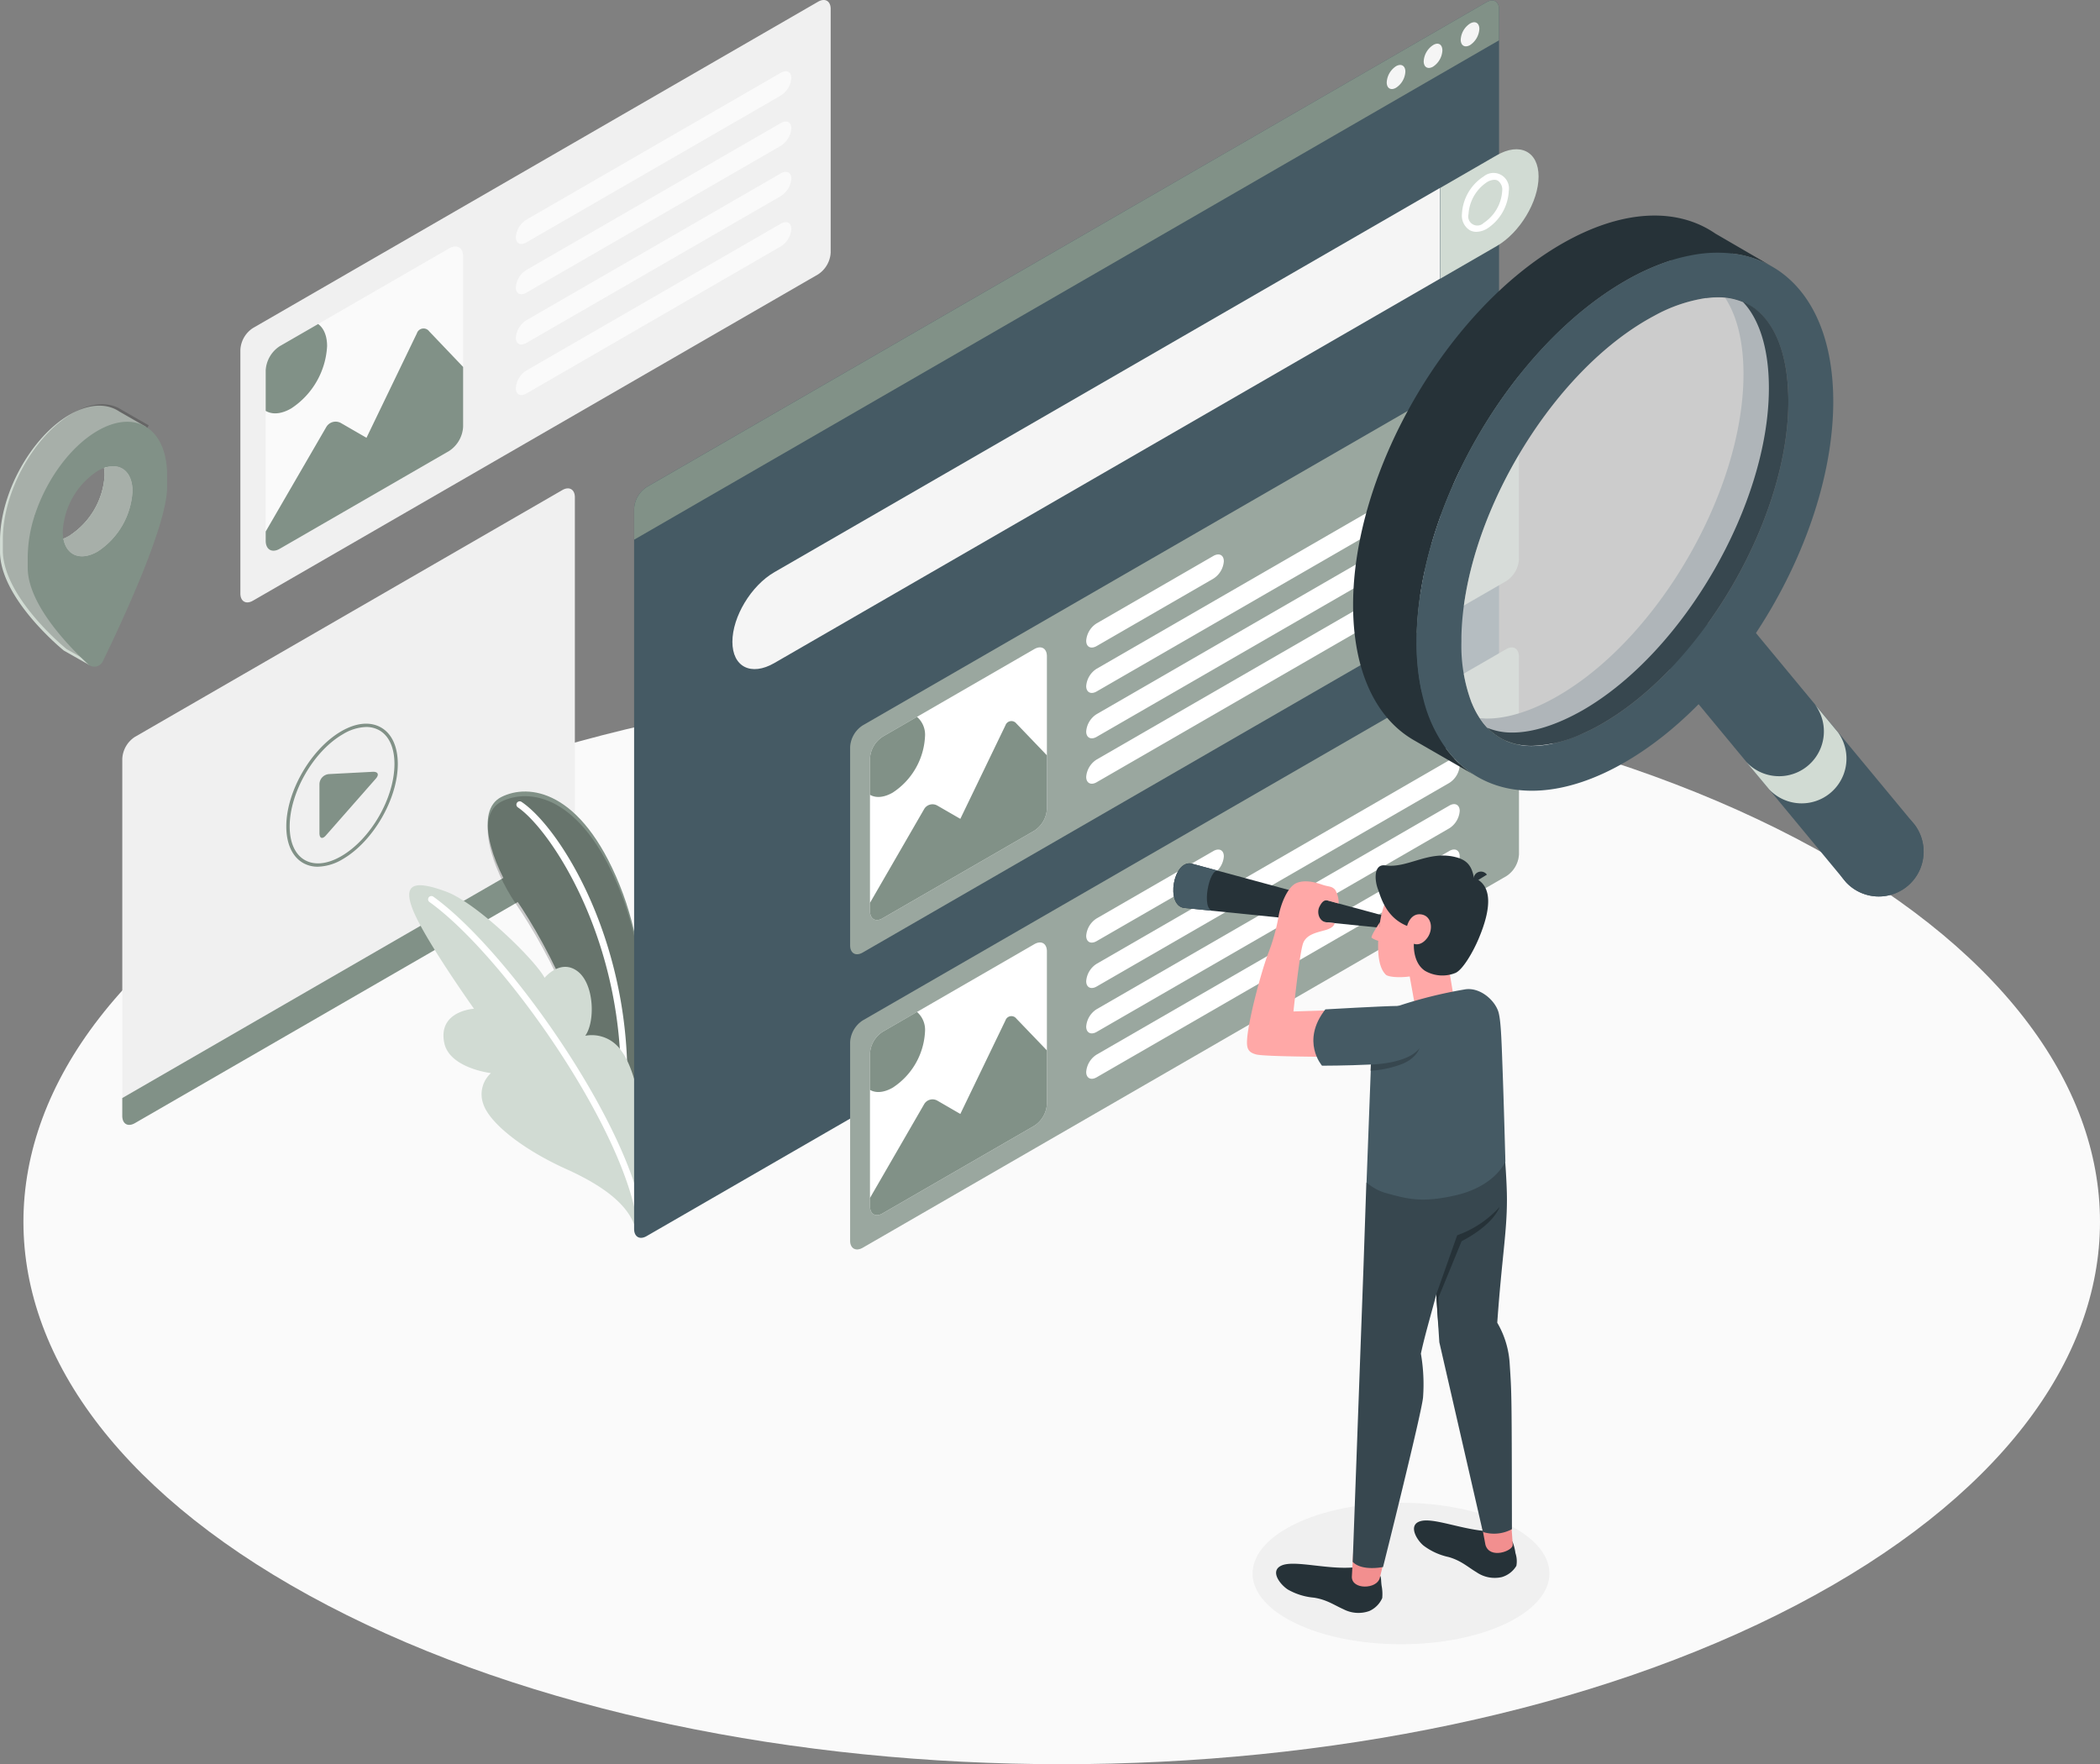 <svg xmlns="http://www.w3.org/2000/svg" id="Layer_1" data-name="Layer 1" viewBox="0 0 433.939 364.552"><rect x="0" y="0" width="433.939" height="364.552" fill="#808080" stroke="none"/><defs><style>.cls-1{fill:#fafafa;}.cls-2{fill:#f0f0f0;}.cls-3{fill:#819187;}.cls-4{fill:#d1dbd3;}.cls-10,.cls-5,.cls-6{opacity:0.2;}.cls-10,.cls-15,.cls-6{isolation:isolate;}.cls-10,.cls-15,.cls-7{fill:#fff;}.cls-8{fill:#455a64;}.cls-9{fill:#f5f5f5;}.cls-11{fill:#263238;}.cls-12{fill:#f28f8f;}.cls-13{fill:#37474f;}.cls-14{fill:#ffa8a7;}.cls-15{opacity:0.6;}</style></defs><g id="freepik--Floor--inject-10"><path class="cls-1" d="M106.42,407.4c83.78,43.77,219.62,43.77,303.41,0s83.78-114.73,0-158.5-219.63-43.78-303.42,0S22.63,363.63,106.42,407.4Z" transform="translate(-38.73 -75.676)"></path></g><g id="freepik--Shadow--inject-10"><ellipse class="cls-2" cx="289.5" cy="325.144" rx="30.67" ry="14.62"></ellipse></g><g id="freepik--screens-2--inject-10"><path class="cls-2" d="M88.4,148v50.3c0,1.65,1.16,2.33,2.6,1.5l116.78-67.43a5.76,5.76,0,0,0,2.6-4.5V77.53c0-1.65-1.17-2.33-2.6-1.5L91,143.46A5.73,5.73,0,0,0,88.4,148Z" transform="translate(-38.73 -75.676)"></path><path class="cls-1" d="M96.53,147.21l35-20.2c1.61-.93,2.9-.18,2.9,1.67v35.17a6.37,6.37,0,0,1-2.9,5l-35,20.21c-1.6.92-2.9.17-2.9-1.68V152.23A6.4,6.4,0,0,1,96.53,147.21Z" transform="translate(-38.73 -75.676)"></path><path class="cls-3" d="M124.87,144.56l-10.41,21.58-5.3-3.06a2.24,2.24,0,0,0-3,.82L93.63,185.51v1.89c0,1.85,1.3,2.6,2.9,1.68l35-20.21a6.4,6.4,0,0,0,2.9-5V151.5l-7-7.34a1.45,1.45,0,0,0-2.56.4Z" transform="translate(-38.73 -75.676)"></path><path class="cls-3" d="M98.89,160.08a16.43,16.43,0,0,0,7.43-12.87c0-2.17-.7-3.74-1.85-4.58l-7.94,4.58a6.4,6.4,0,0,0-2.9,5v8.37C95,161.38,96.84,161.26,98.89,160.08Z" transform="translate(-38.73 -75.676)"></path><path class="cls-1" d="M147.49,121.08l52.59-30.37c1.2-.69,2.17-.2,2.17,1.1a4.64,4.64,0,0,1-2.17,3.6l-52.59,30.36c-1.2.69-2.17.2-2.17-1.1A4.64,4.64,0,0,1,147.49,121.08Z" transform="translate(-38.73 -75.676)"></path><path class="cls-1" d="M147.49,131.47l52.59-30.37c1.2-.69,2.17-.2,2.17,1.1a4.64,4.64,0,0,1-2.17,3.6l-52.59,30.36c-1.2.69-2.17.2-2.17-1.09A4.64,4.64,0,0,1,147.49,131.47Z" transform="translate(-38.73 -75.676)"></path><path class="cls-1" d="M147.49,141.86l52.59-30.36c1.2-.69,2.17-.2,2.17,1.09a4.64,4.64,0,0,1-2.17,3.6l-52.59,30.36c-1.2.7-2.17.21-2.17-1.09A4.64,4.64,0,0,1,147.49,141.86Z" transform="translate(-38.73 -75.676)"></path><path class="cls-1" d="M147.49,152.25l52.59-30.36c1.2-.69,2.17-.2,2.17,1.1a4.64,4.64,0,0,1-2.17,3.59L147.49,157c-1.2.69-2.17.2-2.17-1.1A4.64,4.64,0,0,1,147.49,152.25Z" transform="translate(-38.73 -75.676)"></path><path class="cls-2" d="M64,306.26V232.45a5.73,5.73,0,0,1,2.6-4.5l88.32-51c1.43-.83,2.6-.16,2.6,1.5v73.81a5.76,5.76,0,0,1-2.6,4.5l-88.32,51C65.16,308.59,64,307.92,64,306.26Z" transform="translate(-38.73 -75.676)"></path><path class="cls-3" d="M64,302.57v3.69c0,1.66,1.16,2.33,2.6,1.5l88.32-51a5.76,5.76,0,0,0,2.6-4.5v-3.7Z" transform="translate(-38.73 -75.676)"></path><path class="cls-3" d="M106.73,235.63l9-.47c1.1-.06,1.4.56.67,1.4l-10.34,11.76c-.73.83-1.32.6-1.32-.5V237.74A2.13,2.13,0,0,1,106.73,235.63Z" transform="translate(-38.73 -75.676)"></path><path class="cls-3" d="M104.41,254.77a6.09,6.09,0,0,1-3.08-.79c-2.22-1.29-3.44-4-3.44-7.54,0-7.22,5.09-16,11.35-19.65,3.09-1.79,6-2.06,8.24-.78s3.45,4,3.45,7.53c0,7.23-5.1,16-11.35,19.65A10.49,10.49,0,0,1,104.41,254.77Zm10-28.87a9.8,9.8,0,0,0-4.82,1.49c-6.07,3.5-11,12.05-11,19.05,0,3.32,1.1,5.79,3.1,6.94s4.68.88,7.55-.78c6.07-3.51,11-12,11-19.06,0-3.32-1.1-5.78-3.1-6.94a5.5,5.5,0,0,0-2.74-.7Z" transform="translate(-38.73 -75.676)"></path></g><g id="freepik--Locator--inject-10"><path class="cls-4" d="M68.87,163.86l-5.47-3.14h0c-2.61-1.75-6.24-1.68-10.25.64-8,4.6-14.42,16.27-14.42,26.07v2.23c0,9.8,13.18,20.44,13.18,20.44l5.38,3.05s-3.23-3.69-2.86-4.45C58,201.46,67.55,181,67.55,173v-2.23a17.33,17.33,0,0,0-.61-4.78l.61.35ZM53.14,186.33c-4,2.3-7.21.43-7.21-4.16,2.14-.34,7.53-9.54,7.21-12.49,4-2.3,7.2-.43,7.21,4.16A15.94,15.94,0,0,1,53.14,186.33Z" transform="translate(-38.73 -75.676)"></path><g class="cls-5"><path d="M69.451,163.562l-5.47-3.14h0c-2.61-1.75-6.24-1.68-10.25.64-8,4.6-14.42,16.27-14.42,26.07v2.23c0,9.8,13.18,20.44,13.18,20.44l5.38,3.05s-3.23-3.69-2.86-4.45c3.57-7.24,13.12-27.7,13.12-35.7v-2.23a17.334,17.334,0,0,0-.61-4.78l.61.35Zm-15.73,22.47c-4,2.3-7.21.43-7.21-4.16,2.14-.34,7.53-9.54,7.21-12.49,4-2.3,7.2-.43,7.21,4.16A15.94,15.94,0,0,1,53.721,186.032Z" transform="translate(-38.73 -75.676)"></path></g><path class="cls-3" d="M68.87,163.86a1.182,1.182,0,0,0-.19-.11c-2.57-1.44-6-1.24-9.78.94-5.7,3.3-10.63,10.21-13,17.48h0a28.419,28.419,0,0,0-1.44,8.57V193c0,7.55,8.55,16.31,12.48,19.94a2.468,2.468,0,0,0,.27.21h0a1.94,1.94,0,0,0,2.668-.641q.05-.082.092-.169c3.4-7,13.29-27.88,13.29-36v-2.23C73.32,169.07,71.61,165.51,68.87,163.86ZM51.82,186.94a8.062,8.062,0,0,1-.12-1.44A15.93,15.93,0,0,1,58.9,173a9.005,9.005,0,0,1,1.31-.62c3.36-1.22,5.9.71,5.9,4.78a15.91,15.91,0,0,1-7.21,12.48C55.37,191.7,52.43,190.46,51.82,186.94Z" transform="translate(-38.73 -75.676)"></path><path class="cls-4" d="M66.11,177.17a15.91,15.91,0,0,1-7.21,12.48c-3.53,2-6.47.81-7.08-2.71a7.717,7.717,0,0,0,1.32-.61,15.93,15.93,0,0,0,7.2-12.49,7.377,7.377,0,0,0-.13-1.45C63.57,171.17,66.11,173.1,66.11,177.17Z" transform="translate(-38.73 -75.676)"></path><g class="cls-5"><path d="M66.11,177.17a15.91,15.91,0,0,1-7.21,12.48c-3.53,2-6.47.81-7.08-2.71a7.717,7.717,0,0,0,1.32-.61,15.93,15.93,0,0,0,7.2-12.49,7.377,7.377,0,0,0-.13-1.45C63.57,171.17,66.11,173.1,66.11,177.17Z" transform="translate(-38.73 -75.676)"></path></g></g><path class="cls-3" d="M171.18,301.33s3.61-23-4.41-42.78-18.83-21-24.43-18.19-2,13.78,3,21.15C152,271.18,163,292,162.64,310.7Z" transform="translate(-38.73 -75.676)"></path><path class="cls-6" d="M171.18,302.291s3.61-23-4.41-42.78-18.83-21-24.43-18.19-2,13.78,3,21.15c6.66,9.67,17.66,30.49,17.3,49.19Z" transform="translate(-38.73 -75.676)"></path><path class="cls-7" d="M167.58,302.79h0a.67.67,0,0,1-.651-.689l.001-.021c1.32-31.49-14.41-55-21.2-59.58a.681.681,0,0,1,.76-1.13c8,5.34,23.12,29.38,21.79,60.77a.67.67,0,0,1-.689.65Z" transform="translate(-38.73 -75.676)"></path><path class="cls-4" d="M169.76,328.64c-1.37-3.44-4.91-7.28-14-11.38s-15.93-9.57-17.19-13.53a5.91,5.91,0,0,1,1.61-6.31s-8.57-1-9.65-6.25c-1.35-6.62,6.14-7.05,6.14-7.05s-9.83-13.84-12.44-20,.4-6.53,6.74-4.18,18.42,14.18,20.29,17.79c0,0,3.27-4,6.79-1.37s3.69,10.5,1.61,13.34a7.38,7.38,0,0,1,7.43,3.07c3.58,4.69,4.76,16.42,4.76,16.42Z" transform="translate(-38.73 -75.676)"></path><path class="cls-7" d="M170.4,325.44a.69.69,0,0,1-.66-.52c-4.86-20.25-27.93-52.57-42.26-62.85a.681.681,0,0,1,.79-1.11c14.51,10.41,37.87,43.14,42.8,63.64a.69.69,0,0,1-.51.82Z" transform="translate(-38.73 -75.676)"></path><path class="cls-7" d="M351.41,121.53a.72.72,0,0,1-.34-.09l-2.81-1.63a.681.681,0,1,1,.68-1.18h0l2.81,1.63a.68.68,0,0,1,.251.928L352,121.19A.68.68,0,0,1,351.41,121.53Z" transform="translate(-38.73 -75.676)"></path><path class="cls-8" d="M169.76,180.82V329.6c0,1.66,1.16,2.33,2.59,1.5L345.89,230.91a5.76,5.76,0,0,0,2.6-4.5V77.63c0-1.66-1.17-2.33-2.6-1.5L172.35,176.32A5.74,5.74,0,0,0,169.76,180.82Z" transform="translate(-38.73 -75.676)"></path><path class="cls-9" d="M190.07,208.3c0,5.19,3.87,7.15,8.66,4.39L336.3,133.26V114.5L198.73,193.92C193.94,196.69,190.07,203.12,190.07,208.3Z" transform="translate(-38.73 -75.676)"></path><path class="cls-4" d="M348,107.77c4.78-2.76,8.66-.8,8.66,4.38s-3.88,11.62-8.66,14.38l-11.65,6.73V114.5Z" transform="translate(-38.73 -75.676)"></path><path class="cls-7" d="M343.8,123.58a2.759,2.759,0,0,1-1.42-.37,3.55,3.55,0,0,1-1.56-3.28,9.8,9.8,0,0,1,4.5-7.8,3.2,3.2,0,0,1,5.18,3,9.83,9.83,0,0,1-4.5,7.8A4.441,4.441,0,0,1,343.8,123.58Zm3.71-10.75a3.1,3.1,0,0,0-1.51.48,8.59,8.59,0,0,0-3.82,6.62,1.88,1.88,0,0,0,3.14,1.81,8.57,8.57,0,0,0,3.82-6.62,2.27,2.27,0,0,0-.88-2.1,1.44,1.44,0,0,0-.75-.19Z" transform="translate(-38.73 -75.676)"></path><path class="cls-3" d="M350,148.83,217,225.57a5.71,5.71,0,0,0-2.6,4.5V271c0,1.66,1.16,2.33,2.6,1.5l133-76.77a5.73,5.73,0,0,0,2.6-4.5v-40.9C352.55,148.67,351.39,148,350,148.83Z" transform="translate(-38.73 -75.676)"></path><path class="cls-10" d="M350,148.83,217,225.57a5.71,5.71,0,0,0-2.6,4.5V271c0,1.66,1.16,2.33,2.6,1.5l133-76.77a5.73,5.73,0,0,0,2.6-4.5v-40.9C352.55,148.67,351.39,148,350,148.83Z" transform="translate(-38.73 -75.676)"></path><path class="cls-7" d="M265.35,204.48l24.1-13.92c1.2-.69,2.17-.2,2.17,1.1a4.64,4.64,0,0,1-2.17,3.59l-24.1,13.92c-1.2.69-2.17.2-2.17-1.1A4.64,4.64,0,0,1,265.35,204.48Z" transform="translate(-38.73 -75.676)"></path><path class="cls-7" d="M263.18,217.45c0,1.3,1,1.79,2.17,1.1l72.85-42.06a4.65,4.65,0,0,0,2.16-3.6c0-1.29-1-1.78-2.16-1.09l-72.85,42.06A4.64,4.64,0,0,0,263.18,217.45Z" transform="translate(-38.73 -75.676)"></path><path class="cls-7" d="M263.18,226.83c0,1.3,1,1.79,2.17,1.1l72.85-42.06a4.65,4.65,0,0,0,2.16-3.6c0-1.29-1-1.78-2.16-1.09l-72.85,42.06A4.64,4.64,0,0,0,263.18,226.83Z" transform="translate(-38.73 -75.676)"></path><path class="cls-7" d="M263.18,236.21c0,1.3,1,1.79,2.17,1.1l72.85-42.06a4.65,4.65,0,0,0,2.16-3.6c0-1.29-1-1.78-2.16-1.09l-72.85,42.06A4.64,4.64,0,0,0,263.18,236.21Z" transform="translate(-38.73 -75.676)"></path><path class="cls-7" d="M221.1,227.91l31.36-18.11c1.44-.82,2.6-.15,2.6,1.5v31.53a5.74,5.74,0,0,1-2.6,4.5l-31.36,18.1c-1.43.83-2.6.16-2.6-1.49V232.41A5.73,5.73,0,0,1,221.1,227.91Z" transform="translate(-38.73 -75.676)"></path><path class="cls-3" d="M246.5,225.54l-9.33,19.34-4.75-2.74a2,2,0,0,0-2.73.73L218.5,262.24v1.69c0,1.66,1.17,2.33,2.6,1.5l31.36-18.1a5.73,5.73,0,0,0,2.6-4.5V231.76l-6.31-6.58a1.3,1.3,0,0,0-2.25.36Z" transform="translate(-38.73 -75.676)"></path><path class="cls-3" d="M223.21,239.45a14.73,14.73,0,0,0,6.66-11.54,4.89,4.89,0,0,0-1.66-4.11l-7.11,4.11a5.73,5.73,0,0,0-2.6,4.5v7.5C219.71,240.61,221.37,240.51,223.21,239.45Z" transform="translate(-38.73 -75.676)"></path><path class="cls-3" d="M350,209.8,217,286.54a5.73,5.73,0,0,0-2.6,4.5V332c0,1.65,1.16,2.32,2.6,1.5l133-76.79a5.73,5.73,0,0,0,2.6-4.5V211.3C352.55,209.65,351.39,209,350,209.8Z" transform="translate(-38.73 -75.676)"></path><path class="cls-10" d="M350,209.8,217,286.54a5.73,5.73,0,0,0-2.6,4.5V332c0,1.65,1.16,2.32,2.6,1.5l133-76.79a5.73,5.73,0,0,0,2.6-4.5V211.3C352.55,209.65,351.39,209,350,209.8Z" transform="translate(-38.73 -75.676)"></path><path class="cls-7" d="M265.35,265.45l24.1-13.91c1.2-.69,2.17-.2,2.17,1.09a4.64,4.64,0,0,1-2.17,3.6l-24.1,13.91c-1.2.69-2.17.2-2.17-1.09A4.64,4.64,0,0,1,265.35,265.45Z" transform="translate(-38.73 -75.676)"></path><path class="cls-7" d="M263.18,278.43c0,1.29,1,1.78,2.17,1.09l72.85-42.06a4.65,4.65,0,0,0,2.16-3.59c0-1.3-1-1.79-2.16-1.1l-72.85,42.06A4.64,4.64,0,0,0,263.18,278.43Z" transform="translate(-38.73 -75.676)"></path><path class="cls-7" d="M263.18,287.81c0,1.29,1,1.78,2.17,1.09l72.85-42.06a4.65,4.65,0,0,0,2.16-3.59c0-1.3-1-1.79-2.16-1.1l-72.85,42.06A4.64,4.64,0,0,0,263.18,287.81Z" transform="translate(-38.73 -75.676)"></path><path class="cls-7" d="M263.18,297.19c0,1.29,1,1.78,2.17,1.09l72.85-42.06a4.65,4.65,0,0,0,2.16-3.59c0-1.3-1-1.79-2.16-1.1l-72.85,42.06A4.64,4.64,0,0,0,263.18,297.19Z" transform="translate(-38.73 -75.676)"></path><path class="cls-7" d="M221.1,288.89l31.36-18.11c1.44-.83,2.6-.16,2.6,1.5V303.8a5.71,5.71,0,0,1-2.6,4.5L221.1,326.41c-1.43.83-2.6.16-2.6-1.5V293.39A5.73,5.73,0,0,1,221.1,288.89Z" transform="translate(-38.73 -75.676)"></path><path class="cls-3" d="M246.5,286.52l-9.33,19.34-4.75-2.75a2,2,0,0,0-2.73.74l0,0L218.5,323.22v1.69c0,1.66,1.17,2.33,2.6,1.5l31.36-18.11a5.71,5.71,0,0,0,2.6-4.49V292.73l-6.31-6.57a1.29,1.29,0,0,0-2.25.36Z" transform="translate(-38.73 -75.676)"></path><path class="cls-3" d="M223.21,300.42a14.71,14.71,0,0,0,6.66-11.53,4.89,4.89,0,0,0-1.66-4.11l-7.11,4.11a5.73,5.73,0,0,0-2.6,4.5v7.5C219.71,301.58,221.37,301.48,223.21,300.42Z" transform="translate(-38.73 -75.676)"></path><path class="cls-3" d="M348.49,84V77.63c0-1.66-1.17-2.33-2.6-1.5L172.36,176.32a5.73,5.73,0,0,0-2.6,4.5v6.38Z" transform="translate(-38.73 -75.676)"></path><path class="cls-9" d="M327.2,89.36a4.27,4.27,0,0,0-1.92,3.34c0,1.23.86,1.73,1.92,1.11a4.22,4.22,0,0,0,1.93-3.33C329.13,89.25,328.27,88.75,327.2,89.36Z" transform="translate(-38.73 -75.676)"></path><path class="cls-9" d="M334.85,85a4.27,4.27,0,0,0-1.93,3.34c0,1.23.87,1.72,1.93,1.11a4.24,4.24,0,0,0,1.93-3.34C336.78,84.83,335.92,84.34,334.85,85Z" transform="translate(-38.73 -75.676)"></path><path class="cls-9" d="M342.5,80.54a4.22,4.22,0,0,0-1.93,3.33c0,1.23.86,1.73,1.93,1.12a4.27,4.27,0,0,0,1.92-3.34C344.42,80.42,343.56,79.92,342.5,80.54Z" transform="translate(-38.73 -75.676)"></path><g id="freepik--Character--inject-10"><path class="cls-11" d="M351.26,394.22a10.219,10.219,0,0,1,.62,2.39,5.349,5.349,0,0,1,.19,2.63,5.22,5.22,0,0,1-3,2.32,6.6,6.6,0,0,1-5.23-1c-1.83-1.09-3.2-2.42-5.8-3.15a13.189,13.189,0,0,1-5.12-2.33c-1.44-1.15-3.36-4.35-.61-5.09s8.74,1.87,14.19,2.11Z" transform="translate(-38.73 -75.676)"></path><path class="cls-12" d="M351,390.62s.32,3.82.32,4.29c0,1.29-4.76,3-5.64,0l-.76-4.06Z" transform="translate(-38.73 -75.676)"></path><path class="cls-13" d="M345.16,306.81a77.09,77.09,0,0,1,4.49,7.48s.47,5.56.47,9.26c0,6.8-1.05,12.05-2,25.45a18.921,18.921,0,0,1,2.58,8.66c.4,6.07.41,6,.45,34a7.77,7.77,0,0,1-6,.58l-9-39.21-1-15.39-2.82-19.13Z" transform="translate(-38.73 -75.676)"></path><path class="cls-11" d="M323.86,401.23c.32.33.21,1,.36,2.1a9,9,0,0,1,.13,2.57,5.24,5.24,0,0,1-2.66,2.67,6.66,6.66,0,0,1-5.32-.35c-1.94-.86-3.47-2-6.14-2.41a13.139,13.139,0,0,1-5.37-1.67c-1.57-1-3.88-3.9-1.24-5s9.26.87,14.69.43Z" transform="translate(-38.73 -75.676)"></path><path class="cls-12" d="M325.11,396.43s-1,4.36-1.27,5.33c-.6,2.33-5.77,2.45-5.77-.24l.35-6.2Z" transform="translate(-38.73 -75.676)"></path><path class="cls-13" d="M333.49,308c2.59,5.09,5.09,9.58,5.17,15,.19,11.47-4.57,24.1-6.32,32.39a36.878,36.878,0,0,1,.44,9.09c-.35,3.47-8.26,35-8.26,35s-4.4.92-6.27-1.07l2.22-60.71.6-17.63Z" transform="translate(-38.73 -75.676)"></path><polygon class="cls-14" points="291.2 201.234 292.83 210.264 300.99 209.664 299.28 199.434 291.2 201.234"></polygon><path class="cls-8" d="M348.33,284.68c-.81-2.45-3.92-5.12-7-4.54a92.655,92.655,0,0,0-13.64,3.4c-2.85,1-5.45,3.49-5.69,12.87l-.89,23.6a10.25,10.25,0,0,0,4.31,2.28c4.33,1.19,7.19,1.9,13.77.46,8.57-1.87,10.61-7.06,10.61-7.06s-.33-12.49-.59-19.28C349,290.64,348.88,286.37,348.33,284.68Z" transform="translate(-38.73 -75.676)"></path><path class="cls-11" d="M326.45,265.38,284.9,254.11c-3.76-.65-5.33,8.53-1.57,9.17L326,267.59Z" transform="translate(-38.73 -75.676)"></path><path class="cls-14" d="M314.5,284.42l-8.49.26s1.28-12.63,2.07-14.29,2.68-2,4.56-2.53,1.87-1.43,1.87-1.43l-1.69-.17c-1.48-.15-2.07-2-1.43-3.25.31-.58.81-1.5,1.71-1.25l2.24.61a5.23,5.23,0,0,0-.71-2.82c-.75-.83-1.25-.57-2.75-1.09-1.11-.39-3.38-1.08-5.21-.33s-3.22,4.19-3.69,6.62a40.488,40.488,0,0,1-2.3,8.21c-1.63,4.5-4,13.74-4.25,17.44-.11,1.71.05,2.73,1.95,3.18s15.88.48,15.88.48Z" transform="translate(-38.73 -75.676)"></path><path class="cls-14" d="M323.89,266.22s-2,2.92-1.72,3.24a4.661,4.661,0,0,0,1.48.65Z" transform="translate(-38.73 -75.676)"></path><path class="cls-14" d="M329.92,257c-1.9,1-5.18,2.73-6.09,9.69-.93,7.14.3,9.44,1.26,10.39.66.64,4.2.68,6,.14,2.22-.66,7.23-2.57,9.52-6.24,2.69-4.32,3.29-10.1.26-12.4A11.42,11.42,0,0,0,329.92,257Z" transform="translate(-38.73 -75.676)"></path><path class="cls-11" d="M335.51,343.17l4.33-12.24a21.439,21.439,0,0,0,8.75-5.84s-1,3.49-7.84,7.07L336,343.74v6.44Z" transform="translate(-38.73 -75.676)"></path><path class="cls-11" d="M323.44,259.35c.62,1.71,1.67,5.91,6.05,7.66,0,0,.63-2.67,2.87-2.39s2.63,3.15,1.25,4.93-2.72,1.14-2.72,1.14-.3,3.83,2.26,5.57a7.15,7.15,0,0,0,6.36.45c1.47-.67,3.56-4.2,4.78-7.1,2.58-6.12,2.95-11-1-12.58-.49-2.78-1.74-3.83-4.26-4.35-5.42-1.11-9.52,2.45-14.07,1.82C322.63,254.17,322.72,257.39,323.44,259.35Z" transform="translate(-38.73 -75.676)"></path><path class="cls-11" d="M343.42,258l2.56-1.59a1.51,1.51,0,0,0-2.56,1.59Z" transform="translate(-38.73 -75.676)"></path><path class="cls-8" d="M312.6,284.25s11.95-.69,15-.71,6.29,5.19,4.39,8.74c-1.26,2.33-5.19,3.13-10.14,3.37s-9.94.24-9.94.24S307.46,290.82,312.6,284.25Z" transform="translate(-38.73 -75.676)"></path><path class="cls-13" d="M322,295.65s7.57-.1,10.05-3.37c0,0-.58,2-3.52,3.23a21.888,21.888,0,0,1-6.58,1.42Z" transform="translate(-38.73 -75.676)"></path><path class="cls-8" d="M284.9,254.11c-3.76-.65-5.33,8.53-1.57,9.17l6,.6c-2.44-.25-.75-8.78,1.11-8.28h0Z" transform="translate(-38.73 -75.676)"></path></g><g id="freepik--magnifiyng-glass--inject-10"><path class="cls-8" d="M436.22,251.66a9.26,9.26,0,0,1-16.05,6.3l-.61-.74h0a9.26,9.26,0,0,1,14.2-11.85l.63.76h0A9.28,9.28,0,0,1,436.22,251.66Z" transform="translate(-38.73 -75.676)"></path><path class="cls-8" d="M436.22,251.66a9.26,9.26,0,0,1-16.05,6.3l-.61-.74h0L381,210.65l16.25-9.38,36.51,44.08.63.76h0A9.28,9.28,0,0,1,436.22,251.66Z" transform="translate(-38.73 -75.676)"></path><path class="cls-4" d="M404.32,238.81A9.26,9.26,0,0,0,418.53,227h0l-4.77-5.75h0a9.26,9.26,0,0,1-14.21,11.84Z" transform="translate(-38.73 -75.676)"></path><path class="cls-11" d="M396.63,128.06a21.502,21.502,0,0,1,8.27,2.69l-11.73-6.82h0c-7.87-5.41-19.2-5.09-31.79,2.17-23.77,13.73-43.05,47.12-43.05,74.58,0,13.49,4.59,23.13,12.16,27.71l.16.1,12.52,7.21a21.6,21.6,0,0,1-5.71-5.43,27.908,27.908,0,0,0,9.23-.53c1.1-.24,2.21-.53,3.34-.89a2.752,2.752,0,0,1-.43-.17,11.227,11.227,0,0,1-1.72-1,12.05,12.05,0,0,1-2.6-2.46,17.311,17.311,0,0,1-2.44-4.25,17.488,17.488,0,0,1-2.46.18,13.401,13.401,0,0,1-5.66-1.13,10.806,10.806,0,0,1-1.21-.65,8.345,8.345,0,0,1-1-.74,47.619,47.619,0,0,1-1.05-10.3c0-27.45,19.28-60.85,43.07-74.58a49.261,49.261,0,0,1,9.6-4.3,10.86,10.86,0,0,1,2.52,1.45,12.417,12.417,0,0,1,2.19,2.16,17.397,17.397,0,0,1,2.45,4.26,17.596,17.596,0,0,1,2.47-.17,12.75,12.75,0,0,1,6.48,1.57,10.368,10.368,0,0,1,1.43.94c-.18-.8-.37-1.59-.6-2.34A28.319,28.319,0,0,0,396.63,128.06Z" transform="translate(-38.73 -75.676)"></path><path class="cls-8" d="M404.9,130.75l-.68-.37a21.481,21.481,0,0,0-7.59-2.32,27.35,27.35,0,0,0-8.53.39,35.75,35.75,0,0,0-4,1,49.261,49.261,0,0,0-9.6,4.3c-23.79,13.73-43.07,47.13-43.07,74.58a47.619,47.619,0,0,0,1.05,10.3c.13.61.28,1.19.43,1.77a29.198,29.198,0,0,0,4.56,9.85,21.766,21.766,0,0,0,3.25,3.57,20.87,20.87,0,0,0,2.46,1.86c7.85,5.07,19,4.63,31.3-2.49,23.79-13.73,43.07-47.12,43.07-74.58C417.54,144.88,412.71,135.23,404.9,130.75Zm-4.7,8a10.375,10.375,0,0,1,1.43.94,13.773,13.773,0,0,1,2.05,2.06c3,3.76,4.59,9.61,4.59,16.89,0,24-17.6,54.52-38.43,66.55-5.25,3-10.3,4.64-14.59,4.64a13.31,13.31,0,0,1-5.22-1,2.752,2.752,0,0,1-.43-.17,11.227,11.227,0,0,1-1.72-1,11.807,11.807,0,0,1-1.86-1.62h0c-.25-.26-.49-.55-.73-.84a17.307,17.307,0,0,1-2.44-4.25,33.38,33.38,0,0,1-2.14-12.64v-1c.44-23.9,17.85-53.73,38.41-65.59.47-.27.95-.54,1.43-.79a31.791,31.791,0,0,1,10.69-3.67,17.594,17.594,0,0,1,2.47-.17,13.372,13.372,0,0,1,5.19,1,8.518,8.518,0,0,1,1.3.65Z" transform="translate(-38.73 -75.676)"></path><path class="cls-13" d="M408.27,158.63c0,24-17.6,54.52-38.43,66.55a41.231,41.231,0,0,1-3.9,2h0a26.51,26.51,0,0,1-10.66,2.62,13.31,13.31,0,0,1-5.22-1,2.752,2.752,0,0,1-.43-.17,11.227,11.227,0,0,1-1.72-1,12.05,12.05,0,0,1-2.6-2.46c-.26-.35-.53-.69-.77-1.08.47,0,1,.07,1.46.07,4.29,0,9.34-1.61,14.59-4.64C381.39,207.56,399,177.08,399,153c0-6.61-1.31-12-3.8-15.79a11.741,11.741,0,0,1,5,1.49,10.363,10.363,0,0,1,1.43.94,13.773,13.773,0,0,1,2.05,2.06c2.64,3.31,4.19,8.23,4.51,14.32C408.24,156.9,408.27,157.76,408.27,158.63Z" transform="translate(-38.73 -75.676)"></path><path class="cls-15" d="M404.25,155.86c0,24-17.6,54.52-38.43,66.55-5.25,3-10.29,4.64-14.59,4.64a13.26,13.26,0,0,1-5.21-1h0c-.25-.26-.49-.55-.73-.84a17.311,17.311,0,0,1-2.44-4.25,33.38,33.38,0,0,1-2.14-12.64v-1c.44-23.9,17.85-53.73,38.41-65.59.47-.27.95-.54,1.43-.79a31.791,31.791,0,0,1,10.69-3.67,17.594,17.594,0,0,1,2.47-.17,13.372,13.372,0,0,1,5.19,1c.27.27.52.56.76.85C402.66,142.73,404.25,148.58,404.25,155.86Z" transform="translate(-38.73 -75.676)"></path></g></svg>